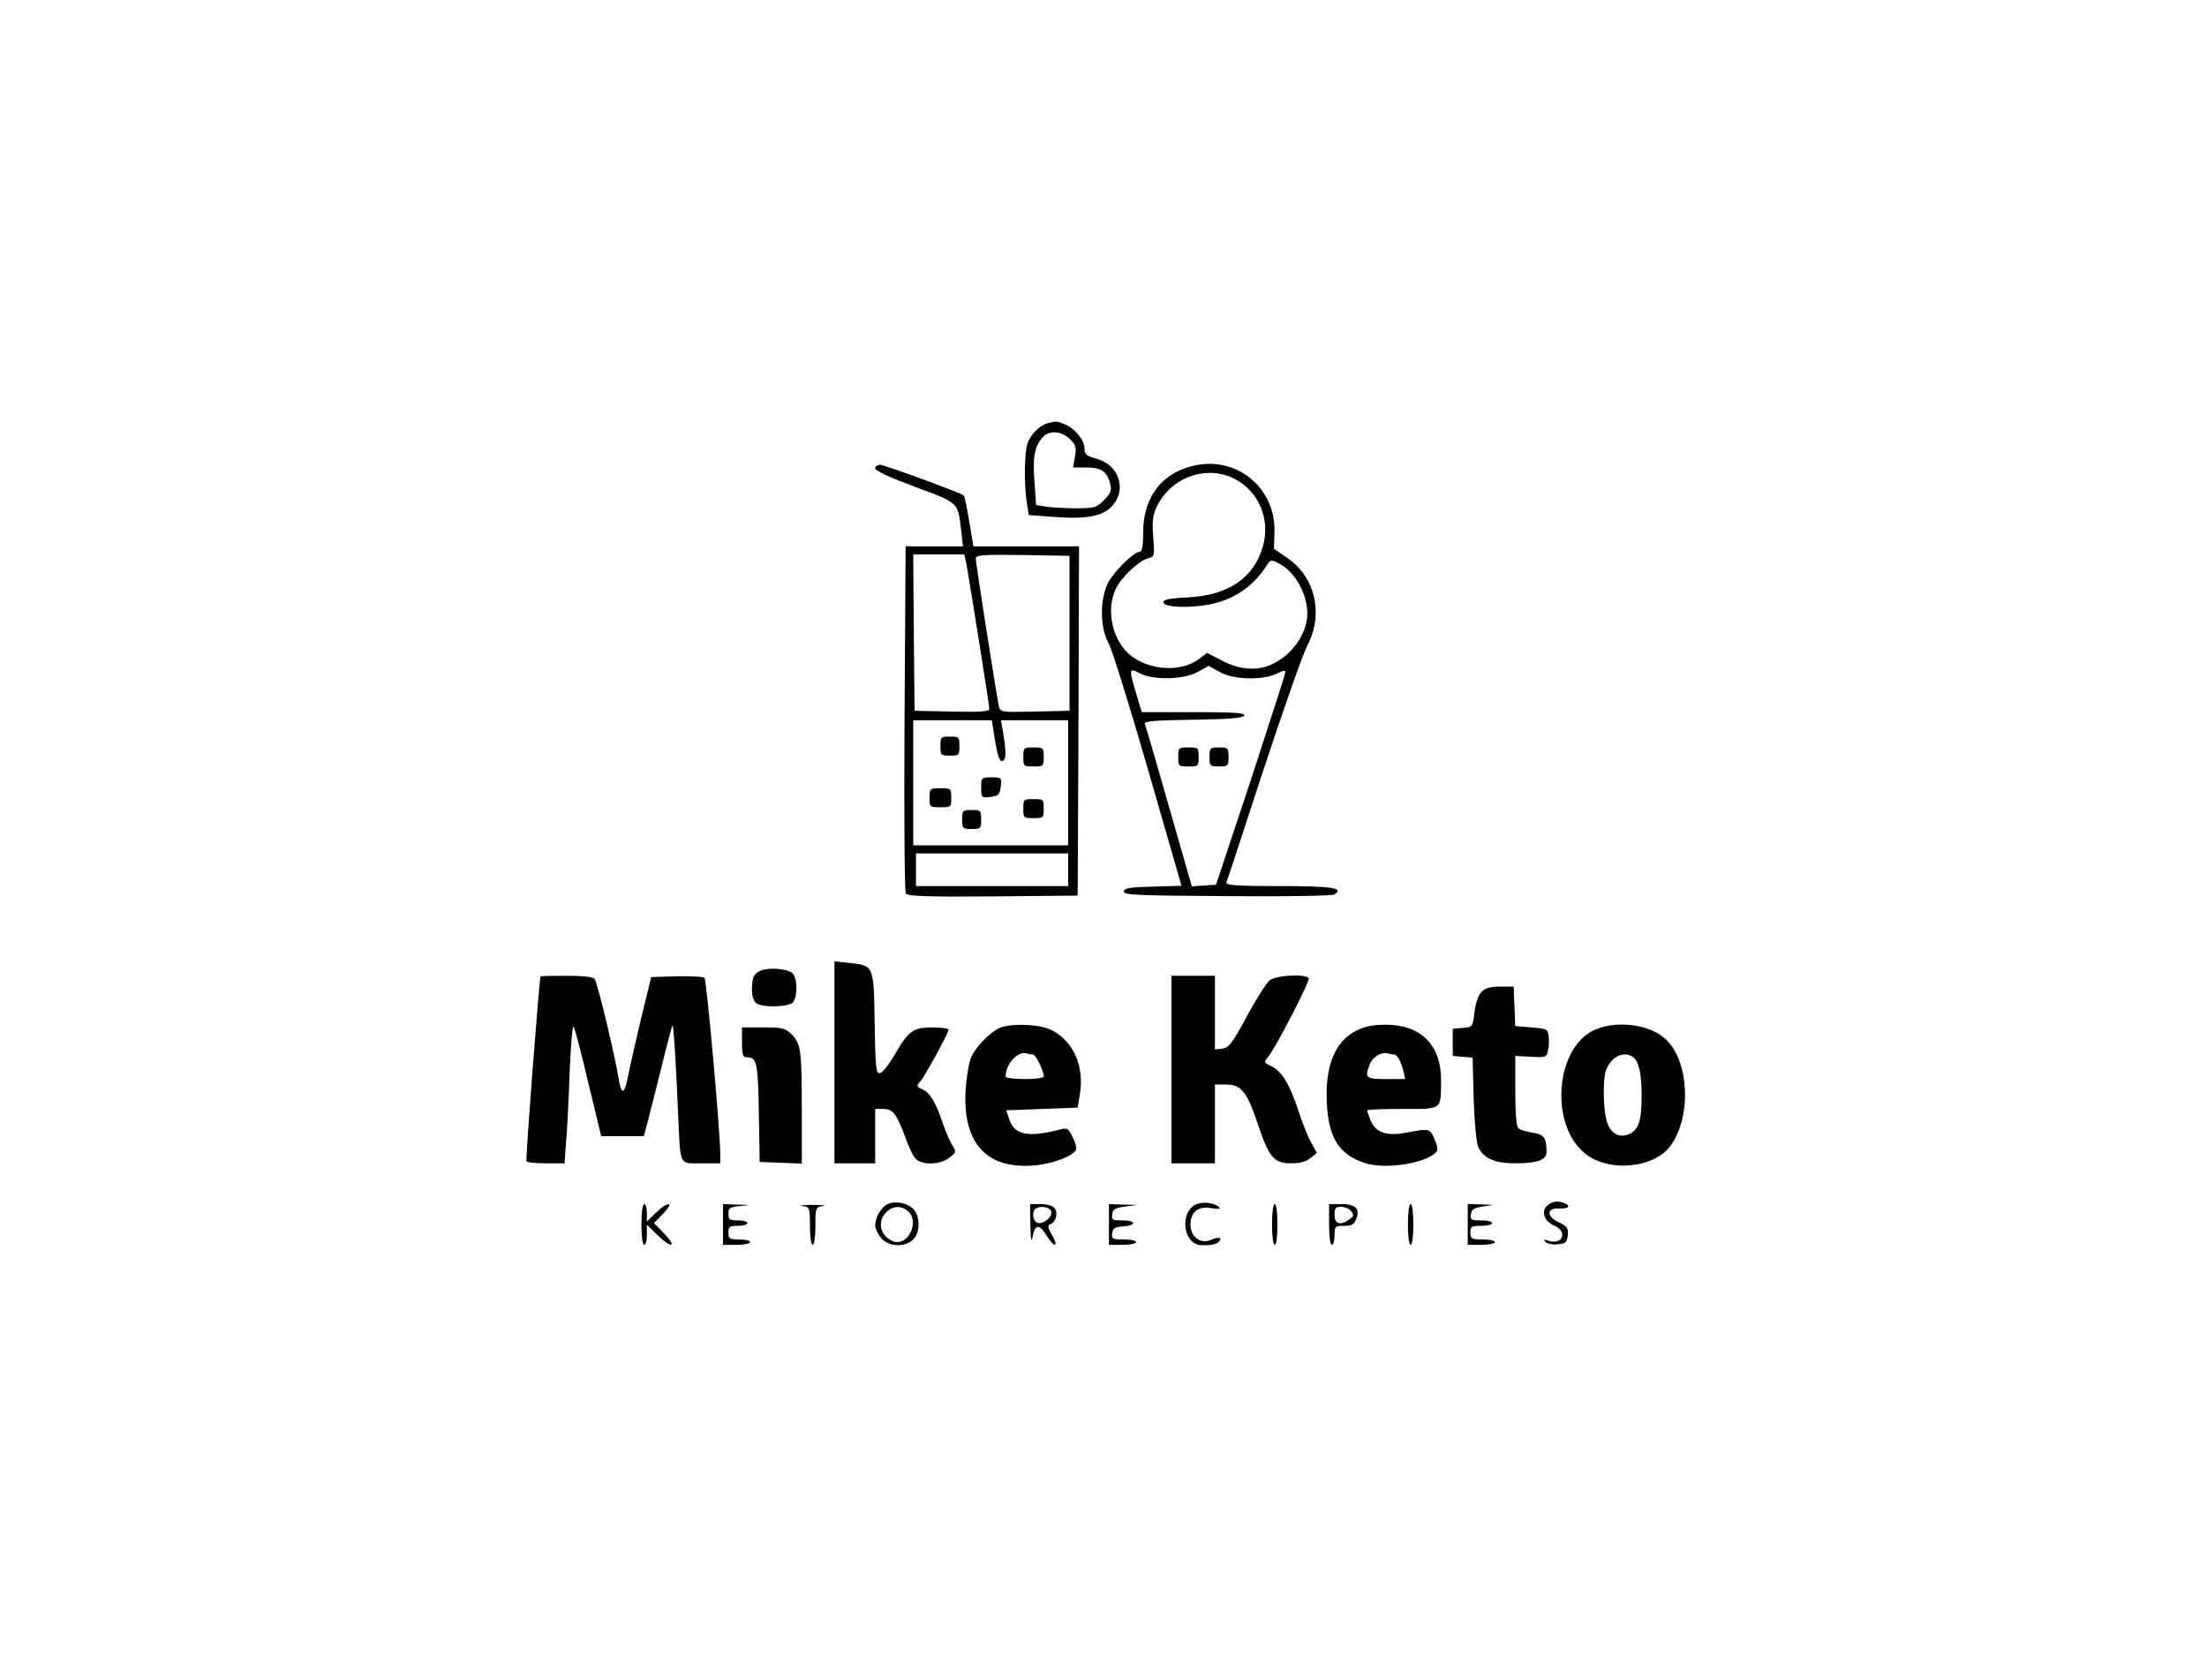 <?xml version="1.0" encoding="UTF-8" standalone="no"?>
<svg xmlns="http://www.w3.org/2000/svg" version="1.0" width="812pt" height="618pt" viewBox="0 0 812 618" preserveAspectRatio="xMidYMid meet">
  <g transform="translate(0,618) scale(0.1,-0.1)" fill="#000000" stroke="none">
    <path d="M3855 4623 c-26 -7 -54 -32 -71 -65 -15 -29 -18 -148 -6 -228 l7 -45 95 -7 c120 -9 181 3 215 44 51 60 20 149 -60 170 -39 11 -45 16 -45 39 0 30 -37 75 -75 89 -28 11 -28 11 -60 3z m81 -58 c22 -22 25 -31 19 -65 l-7 -40 50 0 c54 0 76 -15 87 -62 6 -22 1 -33 -23 -58 -28 -28 -35 -30 -104 -30 -40 0 -89 3 -109 6 l-37 6 -6 87 c-7 89 0 129 31 163 23 26 69 22 99 -7z"></path>
    <path d="M4403 4469 c-123 -23 -197 -114 -197 -246 0 -52 -4 -73 -13 -73 -21 0 -93 -71 -116 -114 -31 -59 -30 -166 1 -221 13 -22 78 -232 146 -467 l123 -427 -106 -3 c-86 -2 -106 -6 -106 -18 0 -13 50 -15 380 -17 209 -2 386 1 394 6 38 24 -6 31 -201 31 -156 0 -199 3 -196 13 3 6 64 193 136 413 73 221 145 427 162 459 61 116 29 253 -75 323 l-48 33 2 59 c6 159 -130 278 -286 249z m125 -44 c99 -42 149 -151 118 -257 -34 -116 -128 -179 -278 -186 -62 -3 -88 -8 -88 -17 0 -17 69 -23 145 -13 103 14 180 62 235 147 15 23 17 23 47 7 58 -30 103 -111 103 -185 -1 -75 -59 -155 -137 -188 -53 -22 -115 -16 -176 16 l-56 29 -32 -24 c-64 -47 -176 -41 -246 12 -69 53 -96 167 -58 247 20 43 85 104 119 113 24 6 24 8 19 78 -4 57 -2 80 12 110 50 105 170 153 273 111z m-41 -717 c48 -29 160 -32 211 -6 21 11 32 13 31 5 0 -7 -58 -185 -127 -397 l-128 -385 -44 -3 -45 -3 -84 293 c-46 161 -86 299 -89 305 -3 10 40 13 179 15 135 2 183 6 187 16 3 9 -39 12 -187 12 l-190 0 -21 69 c-27 91 -26 95 13 74 48 -26 160 -24 212 4 22 12 41 22 42 23 1 0 19 -10 40 -22z"></path>
    <path d="M4335 3395 c0 -34 1 -35 38 -35 36 0 37 1 37 35 0 34 -1 35 -37 35 -37 0 -38 -1 -38 -35z"></path>
    <path d="M4450 3395 c0 -33 2 -35 35 -35 33 0 35 2 35 35 0 33 -2 35 -35 35 -33 0 -35 -2 -35 -35z"></path>
    <path d="M3220 4457 c0 -9 57 -35 146 -68 162 -60 158 -56 170 -158 l7 -61 -106 0 -105 0 -4 -632 c-2 -381 0 -638 5 -646 8 -9 79 -12 321 -10 l311 3 3 643 2 642 -194 0 -195 0 -5 33 c-17 102 -26 151 -30 154 -9 9 -292 113 -308 113 -10 0 -18 -6 -18 -13z m334 -344 c9 -44 86 -527 86 -541 0 -10 -31 -12 -137 -10 l-138 3 -3 288 -2 287 94 0 94 0 6 -27z m381 -263 l0 -285 -127 -3 c-126 -3 -128 -2 -133 20 -8 36 -85 526 -85 543 0 13 23 15 173 13 l172 -3 0 -285z m-274 -395 c8 -51 16 -75 25 -75 16 0 17 29 5 103 l-8 47 124 0 123 0 0 -230 0 -230 -285 0 -285 0 0 230 0 230 144 0 145 0 12 -75z m269 -475 l0 -60 -280 0 -280 0 0 60 0 60 280 0 280 0 0 -60z"></path>
    <path d="M3460 3435 c0 -33 2 -35 35 -35 33 0 35 2 35 35 0 33 -2 35 -35 35 -33 0 -35 -2 -35 -35z"></path>
    <path d="M3765 3395 c0 -34 1 -35 38 -35 36 0 37 1 37 35 0 34 -1 35 -37 35 -37 0 -38 -1 -38 -35z"></path>
    <path d="M3610 3282 c0 -37 1 -38 34 -34 30 4 34 8 38 38 4 33 3 34 -34 34 -37 0 -38 -1 -38 -38z"></path>
    <path d="M3420 3245 c0 -34 1 -35 40 -35 39 0 40 1 40 35 0 34 -1 35 -40 35 -39 0 -40 -1 -40 -35z"></path>
    <path d="M3765 3205 c0 -34 1 -35 38 -35 36 0 37 1 37 35 0 34 -1 35 -37 35 -37 0 -38 -1 -38 -35z"></path>
    <path d="M3540 3165 c0 -33 2 -35 35 -35 33 0 35 2 35 35 0 33 -2 35 -35 35 -33 0 -35 -2 -35 -35z"></path>
    <path d="M3070 2271 l0 -371 75 0 75 0 0 100 0 100 30 0 c35 0 49 -18 81 -105 12 -33 28 -68 37 -77 22 -26 92 -24 125 3 25 19 26 22 12 43 -8 12 -23 47 -34 77 -28 83 -49 119 -77 131 -22 10 -23 13 -9 28 17 19 105 179 105 192 0 4 -27 8 -59 8 -72 0 -88 -12 -139 -100 -21 -36 -45 -66 -54 -68 -15 -3 -17 16 -20 182 -3 214 -3 214 -91 223 l-57 6 0 -372z"></path>
    <path d="M2799 2609 c-18 -7 -28 -19 -30 -37 -7 -51 1 -81 24 -88 34 -11 106 -7 122 6 20 16 20 94 0 110 -20 16 -84 22 -116 9z"></path>
    <path d="M1989 2588 c-5 -9 -56 -674 -52 -680 2 -5 35 -8 72 -8 l68 0 6 83 c4 45 10 160 13 255 4 95 10 169 14 165 4 -4 29 -97 54 -205 l48 -198 78 0 79 0 10 38 c6 20 28 111 51 201 22 90 42 166 44 168 4 4 13 -134 21 -327 9 -194 2 -180 85 -180 l70 0 0 33 c0 82 -50 641 -58 649 -5 5 -51 7 -103 6 l-93 -3 -38 -155 c-20 -85 -42 -181 -48 -213 -13 -65 -24 -67 -34 -5 -13 83 -78 353 -88 366 -7 8 -41 12 -104 12 -52 0 -95 -1 -95 -2z"></path>
    <path d="M4310 2245 l0 -345 80 0 80 0 0 145 0 145 40 0 c57 0 78 -27 118 -146 41 -123 59 -144 123 -144 31 0 55 6 70 19 l24 19 -21 39 c-12 21 -34 75 -48 120 -32 96 -61 143 -100 161 -25 12 -26 15 -13 30 27 30 158 283 152 293 -11 17 -121 11 -144 -8 -12 -10 -50 -70 -84 -133 -54 -100 -66 -115 -89 -118 l-28 -3 0 135 0 136 -80 0 -80 0 0 -345z"></path>
    <path d="M5451 2531 c-12 -12 -22 -41 -26 -75 -7 -55 -7 -55 -44 -58 l-36 -3 0 -50 0 -50 36 -3 37 -3 4 -152 c3 -91 10 -162 17 -178 20 -41 61 -59 134 -59 83 0 117 12 117 42 0 52 -10 65 -52 71 -22 3 -46 10 -52 17 -7 7 -11 57 -11 138 l0 127 57 -3 c54 -3 58 -2 63 21 4 14 5 38 3 53 -3 28 -6 29 -63 34 l-60 5 -3 73 -3 72 -49 0 c-36 0 -55 -5 -69 -19z"></path>
    <path d="M3680 2399 c-36 -15 -89 -69 -107 -109 -8 -19 -17 -71 -20 -116 -13 -197 74 -296 250 -282 74 6 157 39 157 63 0 9 -7 30 -16 46 -13 27 -19 30 -42 24 -116 -31 -170 -21 -188 35 l-12 35 131 5 132 5 8 49 c17 103 -23 195 -104 236 -42 22 -145 26 -189 9z m121 -99 c10 0 39 -60 39 -80 0 -6 -29 -10 -70 -10 -38 0 -70 4 -70 9 0 47 45 96 78 85 8 -2 18 -4 23 -4z"></path>
    <path d="M4992 2389 c-81 -40 -118 -131 -110 -272 7 -124 45 -184 137 -215 68 -24 203 -7 256 31 17 14 18 17 4 53 -17 43 -20 43 -104 27 -72 -14 -113 0 -131 42 -8 19 -14 37 -14 40 0 3 58 5 129 5 149 0 142 -5 143 104 1 131 -74 206 -204 206 -44 0 -76 -6 -106 -21z m138 -89 c11 0 25 -26 34 -62 l6 -28 -70 0 c-75 0 -80 4 -60 55 10 27 45 47 68 39 8 -2 18 -4 22 -4z"></path>
    <path d="M5861 2388 c-137 -68 -159 -339 -35 -447 85 -76 260 -62 322 26 76 108 67 310 -20 390 -60 56 -186 71 -267 31z m146 -96 c22 -14 33 -62 33 -142 0 -93 -11 -126 -45 -142 -38 -17 -71 2 -84 49 -13 47 -14 153 -2 186 19 49 63 71 98 49z"></path>
    <path d="M2730 2345 c0 -47 3 -55 19 -55 36 0 40 -22 43 -206 l3 -179 78 -3 77 -3 0 194 c0 223 -3 247 -38 282 -22 22 -33 25 -103 25 l-79 0 0 -55z"></path>
    <path d="M3264 1749 c-23 -12 -44 -49 -44 -78 0 -10 9 -30 21 -45 26 -33 88 -37 119 -6 25 25 26 80 3 109 -21 25 -70 35 -99 20z m78 -26 c37 -34 8 -113 -42 -113 -11 0 -29 9 -40 20 -56 56 23 146 82 93z"></path>
    <path d="M4403 1750 c-64 -26 -52 -147 15 -151 30 -2 57 2 66 12 16 15 0 20 -27 8 -39 -18 -77 10 -77 55 0 47 29 70 77 61 26 -4 35 -3 28 4 -16 15 -58 21 -82 11z"></path>
    <path d="M5696 1747 c-28 -20 -17 -59 22 -76 53 -24 31 -74 -24 -55 -15 5 -16 4 -8 -5 6 -7 27 -11 45 -9 30 3 34 7 37 33 3 27 -2 33 -33 48 -47 22 -45 53 3 51 34 -2 43 10 16 20 -24 9 -38 7 -58 -7z"></path>
    <path d="M2360 1675 c0 -43 4 -75 10 -75 6 0 10 17 10 37 l0 37 38 -37 c51 -50 76 -48 27 3 l-39 40 34 35 c43 44 18 47 -27 3 l-33 -32 0 32 c0 18 -4 32 -10 32 -6 0 -10 -32 -10 -75z"></path>
    <path d="M2660 1675 l0 -75 50 0 c28 0 50 5 50 10 0 6 -18 10 -40 10 -36 0 -40 3 -40 25 0 22 4 25 35 25 19 0 35 5 35 10 0 6 -16 10 -35 10 -30 0 -35 3 -35 24 0 22 5 25 43 29 40 3 40 4 -10 5 l-53 2 0 -75z"></path>
    <path d="M2953 1743 c26 -4 27 -6 27 -74 0 -39 4 -69 10 -69 6 0 10 30 10 69 0 68 1 70 28 74 15 2 -2 4 -38 4 -36 0 -53 -2 -37 -4z"></path>
    <path d="M3791 1673 c1 -54 4 -67 8 -44 8 47 25 49 51 6 28 -46 48 -46 21 0 -17 30 -18 37 -6 41 20 8 29 42 15 59 -7 9 -30 15 -51 15 l-39 0 1 -77z m76 51 c7 -18 -20 -44 -44 -44 -17 0 -27 25 -19 45 7 20 55 19 63 -1z"></path>
    <path d="M4080 1675 l0 -75 50 0 c28 0 50 5 50 10 0 6 -21 10 -46 10 -41 0 -45 2 -42 23 2 18 10 23 41 25 50 4 47 22 -4 22 -36 0 -40 2 -37 23 2 18 11 23 48 28 l45 6 -52 1 -53 2 0 -75z"></path>
    <path d="M4680 1675 c0 -43 4 -75 10 -75 6 0 10 32 10 75 0 43 -4 75 -10 75 -6 0 -10 -32 -10 -75z"></path>
    <path d="M4890 1675 c0 -43 4 -75 10 -75 6 0 10 16 10 35 0 33 2 35 35 35 29 0 37 5 45 26 15 37 -3 54 -56 54 l-44 0 0 -75z m81 49 c11 -14 10 -18 -6 -30 -33 -24 -55 -18 -55 16 0 25 4 30 24 30 13 0 30 -7 37 -16z"></path>
    <path d="M5180 1675 c0 -43 4 -75 10 -75 6 0 10 32 10 75 0 43 -4 75 -10 75 -6 0 -10 -32 -10 -75z"></path>
    <path d="M5400 1675 l0 -75 50 0 c28 0 50 5 50 10 0 6 -20 10 -45 10 -41 0 -45 2 -45 25 0 23 4 25 40 25 22 0 40 5 40 10 0 6 -18 10 -41 10 -36 0 -40 2 -37 23 2 17 11 23 43 28 l40 6 -47 2 -48 1 0 -75z"></path>
  </g>
</svg>
